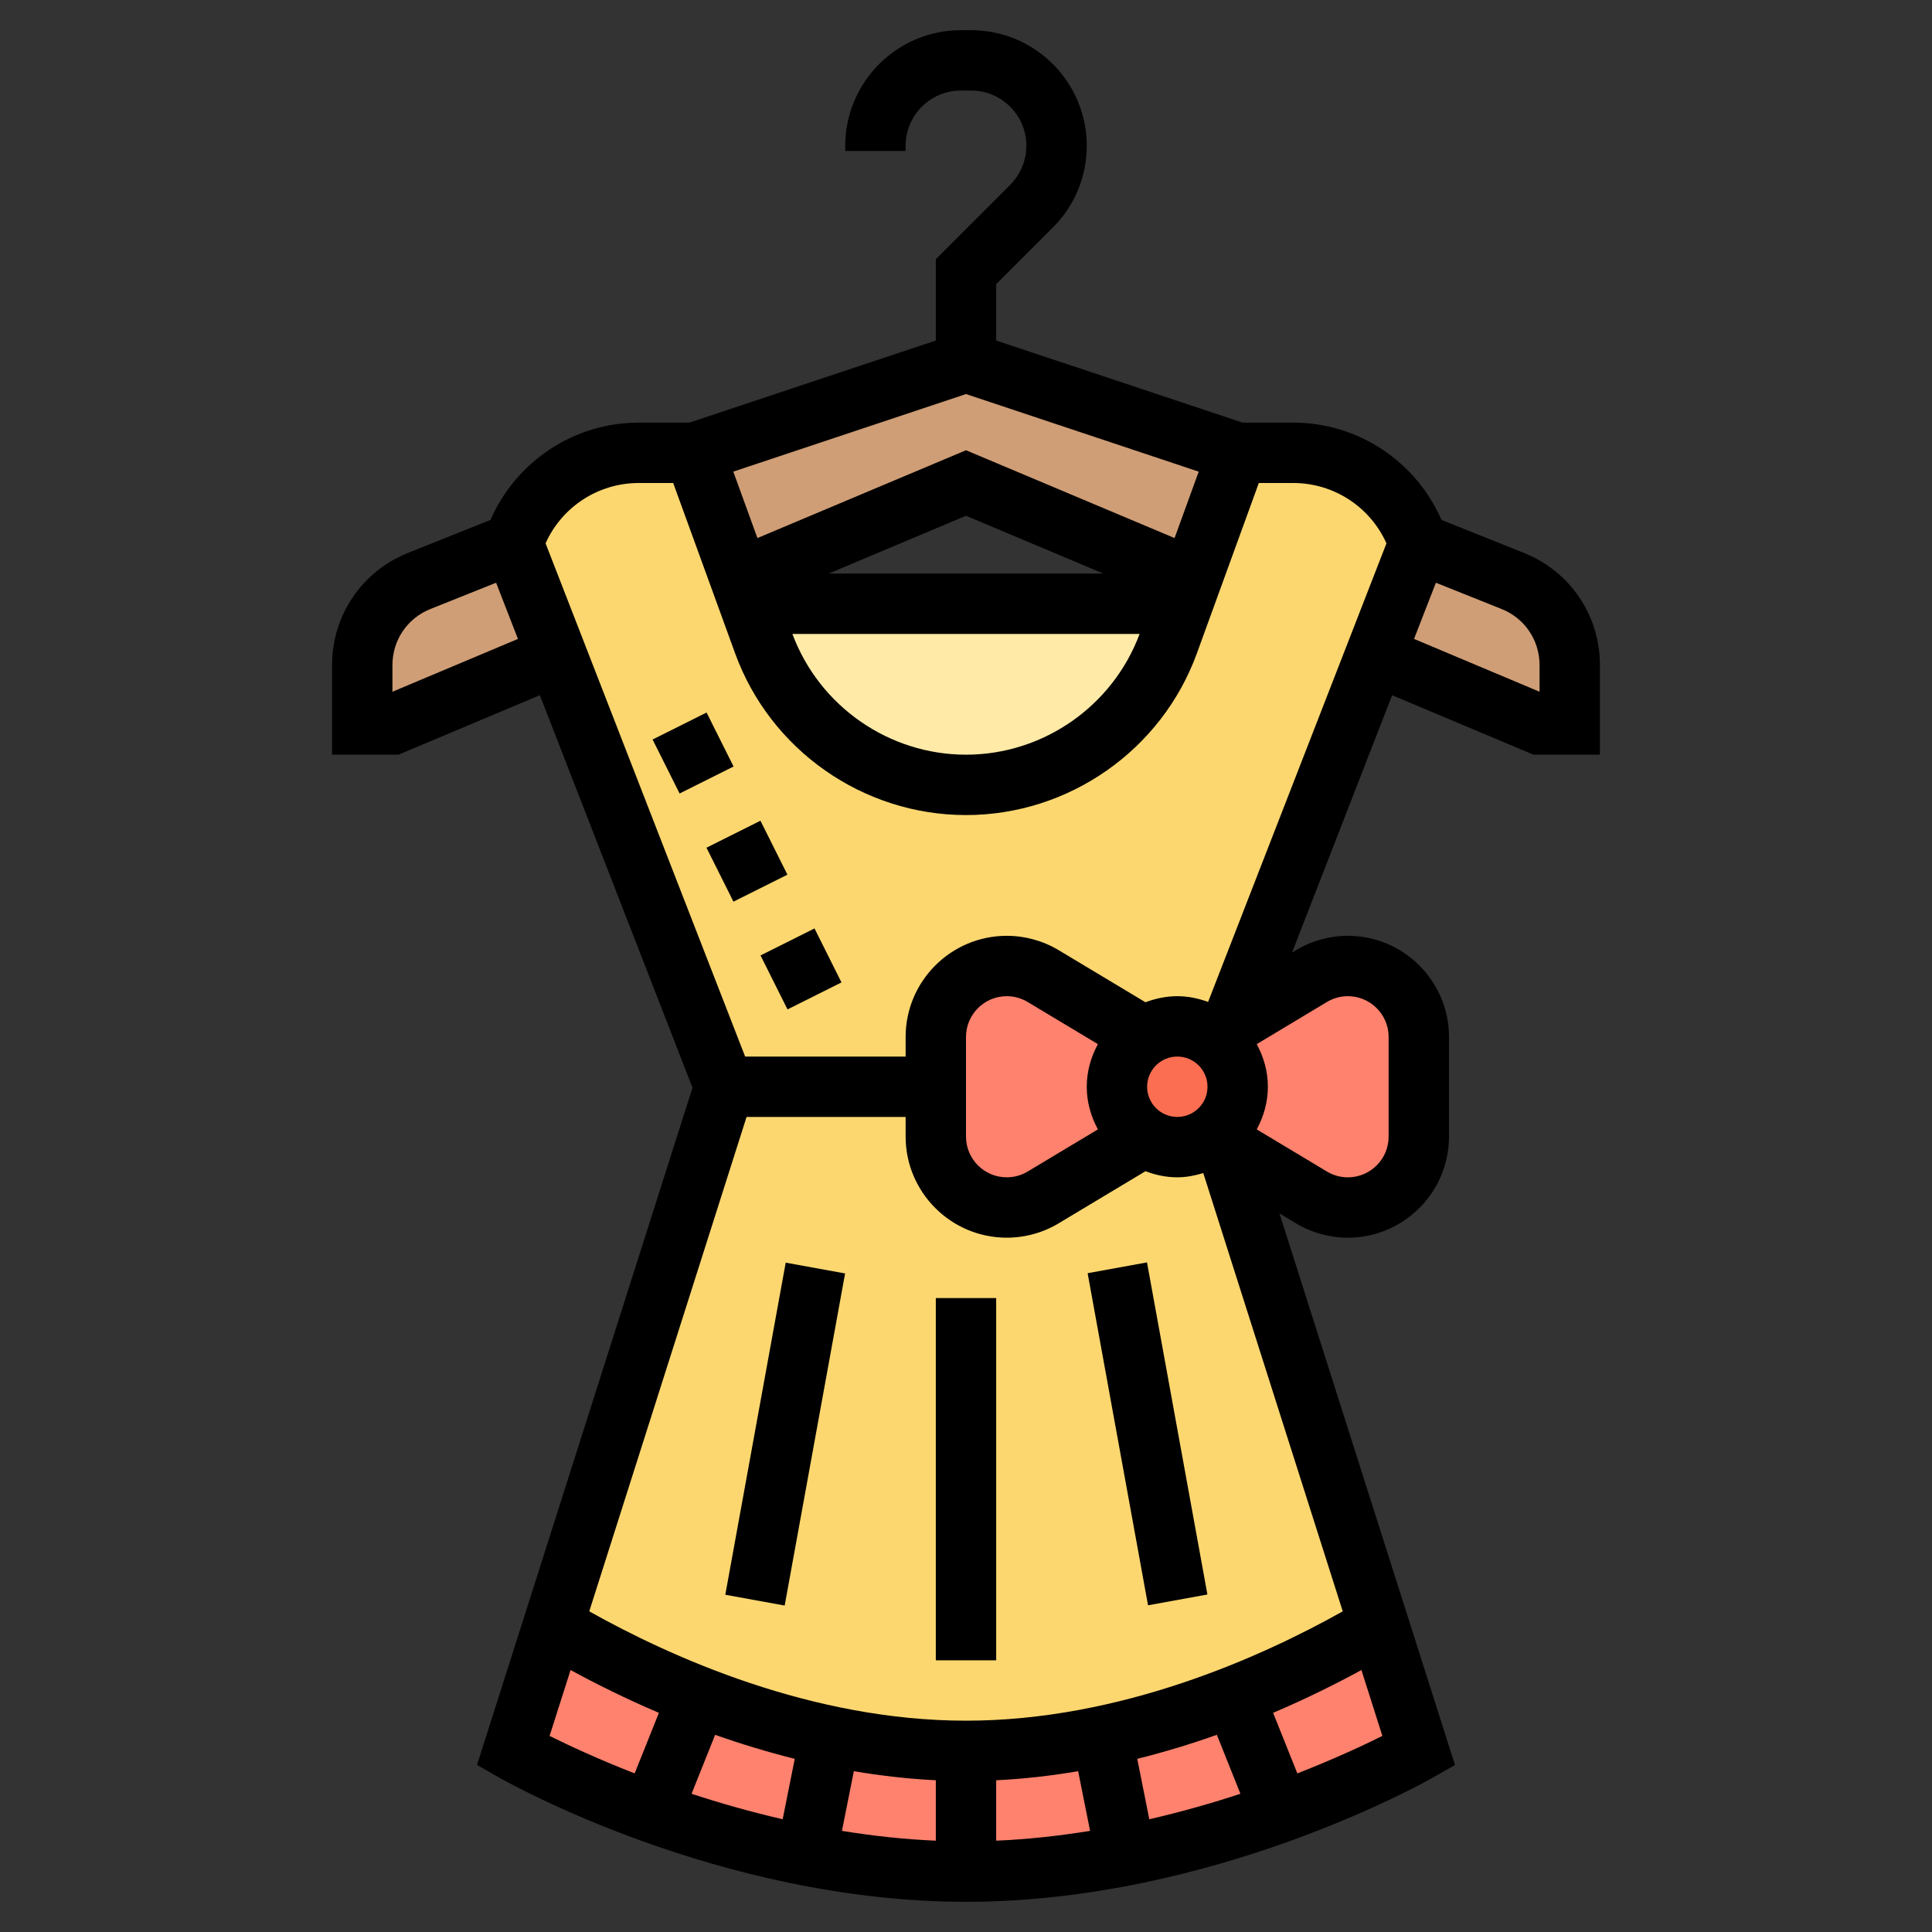 <?xml version="1.0" encoding="UTF-8"?> <svg xmlns="http://www.w3.org/2000/svg" id="Layer_5" height="512" viewBox="0 0 64 64" width="512"><rect x="0" y="0" width="64" height="64" fill="#333333" stroke="none"/><path d="m39.18 20-.47 1.3c-1.03 2.82-3.71 4.7-6.71 4.7-1.5 0-2.92-.47-4.09-1.29-1.18-.83-2.11-2-2.62-3.41l-.47-1.3z" fill="#ffeaa7"></path><g fill="#cf9e76"><path d="m52 22.03v1.97h-1l-5.44-2.29 1.44-3.71 3.11 1.25c1.14.45 1.89 1.55 1.89 2.78z"></path><path d="m17 18 1.44 3.71-5.44 2.29h-1v-1.97c0-1.23.75-2.33 1.89-2.78z"></path><path d="m41 15-1.51 4.15-7.49-3.15-7.49 3.15-1.51-4.15 9-3z"></path></g><path d="m40.63 37.98 5.05 15.86c-1.08.65-2.75 1.55-4.81 2.35-1.32.51-2.8.99-4.37 1.32-1.43.3-2.95.49-4.5.49s-3.07-.19-4.5-.49c-1.57-.33-3.05-.81-4.37-1.32-2.06-.8-3.73-1.7-4.81-2.35l5.68-17.84h7v1.65c0 1.3 1.05 2.35 2.35 2.35.43 0 .84-.12 1.21-.33l3.32-2.01h.01c.32.22.7.34 1.11.34s.79-.12 1.11-.34h.01z" fill="#fcd770"></path><path d="m47 18-1.44 3.71-4.75 12.2-.69.43c-.01 0-.01 0-.01 0-.32-.22-.7-.34-1.11-.34s-.79.12-1.11.34c0 0 0 0-.01 0l-3.32-2.01c-.37-.21-.78-.33-1.21-.33-.65 0-1.24.26-1.66.69-.43.42-.69 1.01-.69 1.66v1.65h-7l-5.56-14.29-1.44-3.71c.6-1.79 2.27-3 4.16-3h1.84l1.51 4.15.31.85.47 1.3c.51 1.41 1.44 2.58 2.62 3.41 1.17.82 2.59 1.29 4.09 1.29 3 0 5.68-1.88 6.71-4.7l.47-1.3.31-.85 1.51-4.15h1.84c.94 0 1.84.3 2.56.83.73.53 1.3 1.27 1.6 2.17z" fill="#fcd770"></path><path d="m45.68 53.84c-1.08.65-2.75 1.55-4.81 2.35-1.32.51-2.8.99-4.37 1.32-1.43.3-2.95.49-4.5.49s-3.07-.19-4.5-.49c-1.57-.33-3.05-.81-4.37-1.32-2.06-.8-3.73-1.7-4.81-2.35l-1.32 4.16s1.79 1.02 4.59 2.03c1.46.53 3.21 1.06 5.12 1.43 1.66.33 3.45.54 5.29.54s3.63-.21 5.29-.54c1.91-.37 3.66-.9 5.12-1.43 2.8-1.01 4.59-2.03 4.59-2.03z" fill="#ff826e"></path><path d="m34.56 32.33 3.32 2.01c-.53.36-.88.97-.88 1.66s.35 1.3.88 1.66l-3.32 2.01c-.37.21-.78.33-1.21.33-1.3 0-2.35-1.05-2.35-2.35v-1.65-1.65c0-.65.26-1.24.69-1.66.42-.43 1.01-.69 1.66-.69.43 0 .84.12 1.21.33z" fill="#ff826e"></path><path d="m47 34.35v3.3c0 .65-.26 1.24-.69 1.66-.42.43-1.01.69-1.66.69-.43 0-.84-.12-1.21-.33l-2.81-1.69-.51-.32c.53-.36.88-.97.88-1.66s-.35-1.3-.88-1.66l.69-.43 2.63-1.58c.37-.21.78-.33 1.21-.33 1.3 0 2.35 1.05 2.35 2.35z" fill="#ff826e"></path><path d="m40.12 34.34c.53.36.88.97.88 1.66s-.35 1.3-.88 1.66c-.01 0-.01 0-.01 0-.32.22-.7.34-1.11.34s-.79-.12-1.11-.34c0 0 0 0-.01 0-.53-.36-.88-.97-.88-1.66s.35-1.3.88-1.66h.01c.32-.22.7-.34 1.11-.34s.79.12 1.11.34z" fill="#fc6e51"></path><path d="m50.485 18.317-2.732-1.093c-.853-1.942-2.761-3.224-4.915-3.224h-1.677l-8.161-2.72v-1.866l1.879-1.879c.723-.723 1.121-1.684 1.121-2.707 0-2.11-1.718-3.828-3.828-3.828h-.344c-2.11 0-3.828 1.718-3.828 3.828v.172h2v-.172c0-1.008.82-1.828 1.828-1.828h.344c1.008 0 1.828.82 1.828 1.828 0 .481-.195.953-.535 1.293l-2.465 2.465v2.694l-8.161 2.72h-1.677c-2.154 0-4.062 1.282-4.916 3.224l-2.732 1.093c-1.527.611-2.514 2.069-2.514 3.714v2.969h2.202l4.681-1.971 5.057 13.003-7.138 22.434.702.401c.295.17 7.324 4.133 15.496 4.133s15.201-3.963 15.496-4.132l.702-.401-5.814-18.271.542.325c.52.314 1.117.479 1.724.479 1.847 0 3.35-1.503 3.35-3.35v-3.3c0-1.847-1.503-3.35-3.35-3.35-.607 0-1.204.165-1.723.478l-.126.076 3.315-8.524 4.682 1.97h2.202v-2.969c0-1.645-.987-3.103-2.515-3.714zm-12.734 2.683c-.892 2.393-3.195 4-5.751 4s-4.859-1.607-5.751-4zm-10.299-2 4.548-1.915 4.548 1.915zm11.457-1.176-6.909-2.909-6.909 2.909-.8-2.201 7.709-2.569 7.709 2.57zm-17.747-1.824h1.138l2.052 5.643c1.165 3.204 4.239 5.357 7.648 5.357s6.483-2.153 7.648-5.357l2.052-5.643h1.138c1.346 0 2.548.79 3.09 1.999l-5.908 15.191c-.32-.116-.66-.19-1.02-.19-.372 0-.725.077-1.055.201l-2.872-1.723c-.519-.313-1.116-.478-1.723-.478-1.847 0-3.35 1.503-3.35 3.35v.65h-5.316l-6.611-17.001c.541-1.209 1.743-1.999 3.089-1.999zm5.165 42.264-.4 2.001c-1.079-.249-2.092-.539-3.018-.844l.781-1.953c.834.296 1.718.565 2.637.796zm1.958.409c.883.149 1.789.255 2.715.3v2.002c-1.065-.045-2.105-.162-3.11-.325zm4.715.3c.926-.044 1.832-.15 2.715-.3l.395 1.977c-1.005.163-2.046.279-3.11.325zm4.673-.709c.92-.23 1.803-.5 2.637-.796l.781 1.953c-.926.305-1.94.595-3.019.844zm-5.673-1.264c-5.115 0-9.793-2.114-12.48-3.622l5.211-16.378h5.269v.65c0 1.847 1.503 3.35 3.35 3.35.607 0 1.204-.165 1.723-.478l2.873-1.724c.329.125.682.202 1.054.202.301 0 .586-.058.86-.141l4.62 14.519c-2.687 1.508-7.365 3.622-12.48 3.622zm8-21c0 .552-.448 1-1 1s-1-.448-1-1 .448-1 1-1 1 .448 1 1zm-3.631 1.412-2.327 1.397c-.209.125-.448.191-.692.191-.745 0-1.35-.605-1.35-1.35v-3.3c0-.744.605-1.35 1.35-1.35.244 0 .483.066.693.192l2.326 1.396c-.228.423-.369.899-.369 1.412s.141.989.369 1.412zm-23.369-14.497v-.884c0-.822.493-1.552 1.257-1.856l2.177-.871.724 1.861zm5.901 32.407c.831.453 1.817.945 2.926 1.418l-.803 2.006c-1.238-.483-2.21-.939-2.818-1.242zm24.075 3.424-.803-2.006c1.109-.473 2.095-.965 2.926-1.418l.694 2.182c-.608.303-1.58.759-2.817 1.242zm.982-25.555c.209-.125.448-.191.692-.191.744 0 1.35.605 1.35 1.35v3.301c0 .744-.605 1.35-1.35 1.35-.244 0-.483-.066-.693-.192l-2.326-1.396c.228-.424.369-.9.369-1.413s-.141-.989-.369-1.412zm7.042-10.276-4.158-1.75.724-1.861 2.177.871c.764.304 1.257 1.034 1.257 1.856z"></path><path d="m31 43h2v12h-2z"></path><path d="m37 41.91h1.999v11.18h-1.999z" transform="matrix(.984 -.179 .179 .984 -7.881 7.56)"></path><path d="m20.41 46.5h11.18v1.999h-11.18z" transform="matrix(.179 -.984 .984 .179 -25.383 64.588)"></path><path d="m23.764 27.528h2v1.999h-2z" transform="matrix(.894 -.447 .447 .894 -10.147 14.094)"></path><path d="m25.553 31.105h2v2h-2z" transform="matrix(.894 -.447 .447 .894 -11.555 15.264)"></path><path d="m21.975 23.95h2v2h-2z" transform="matrix(.894 -.447 .447 .894 -8.733 12.909)"></path></svg> 